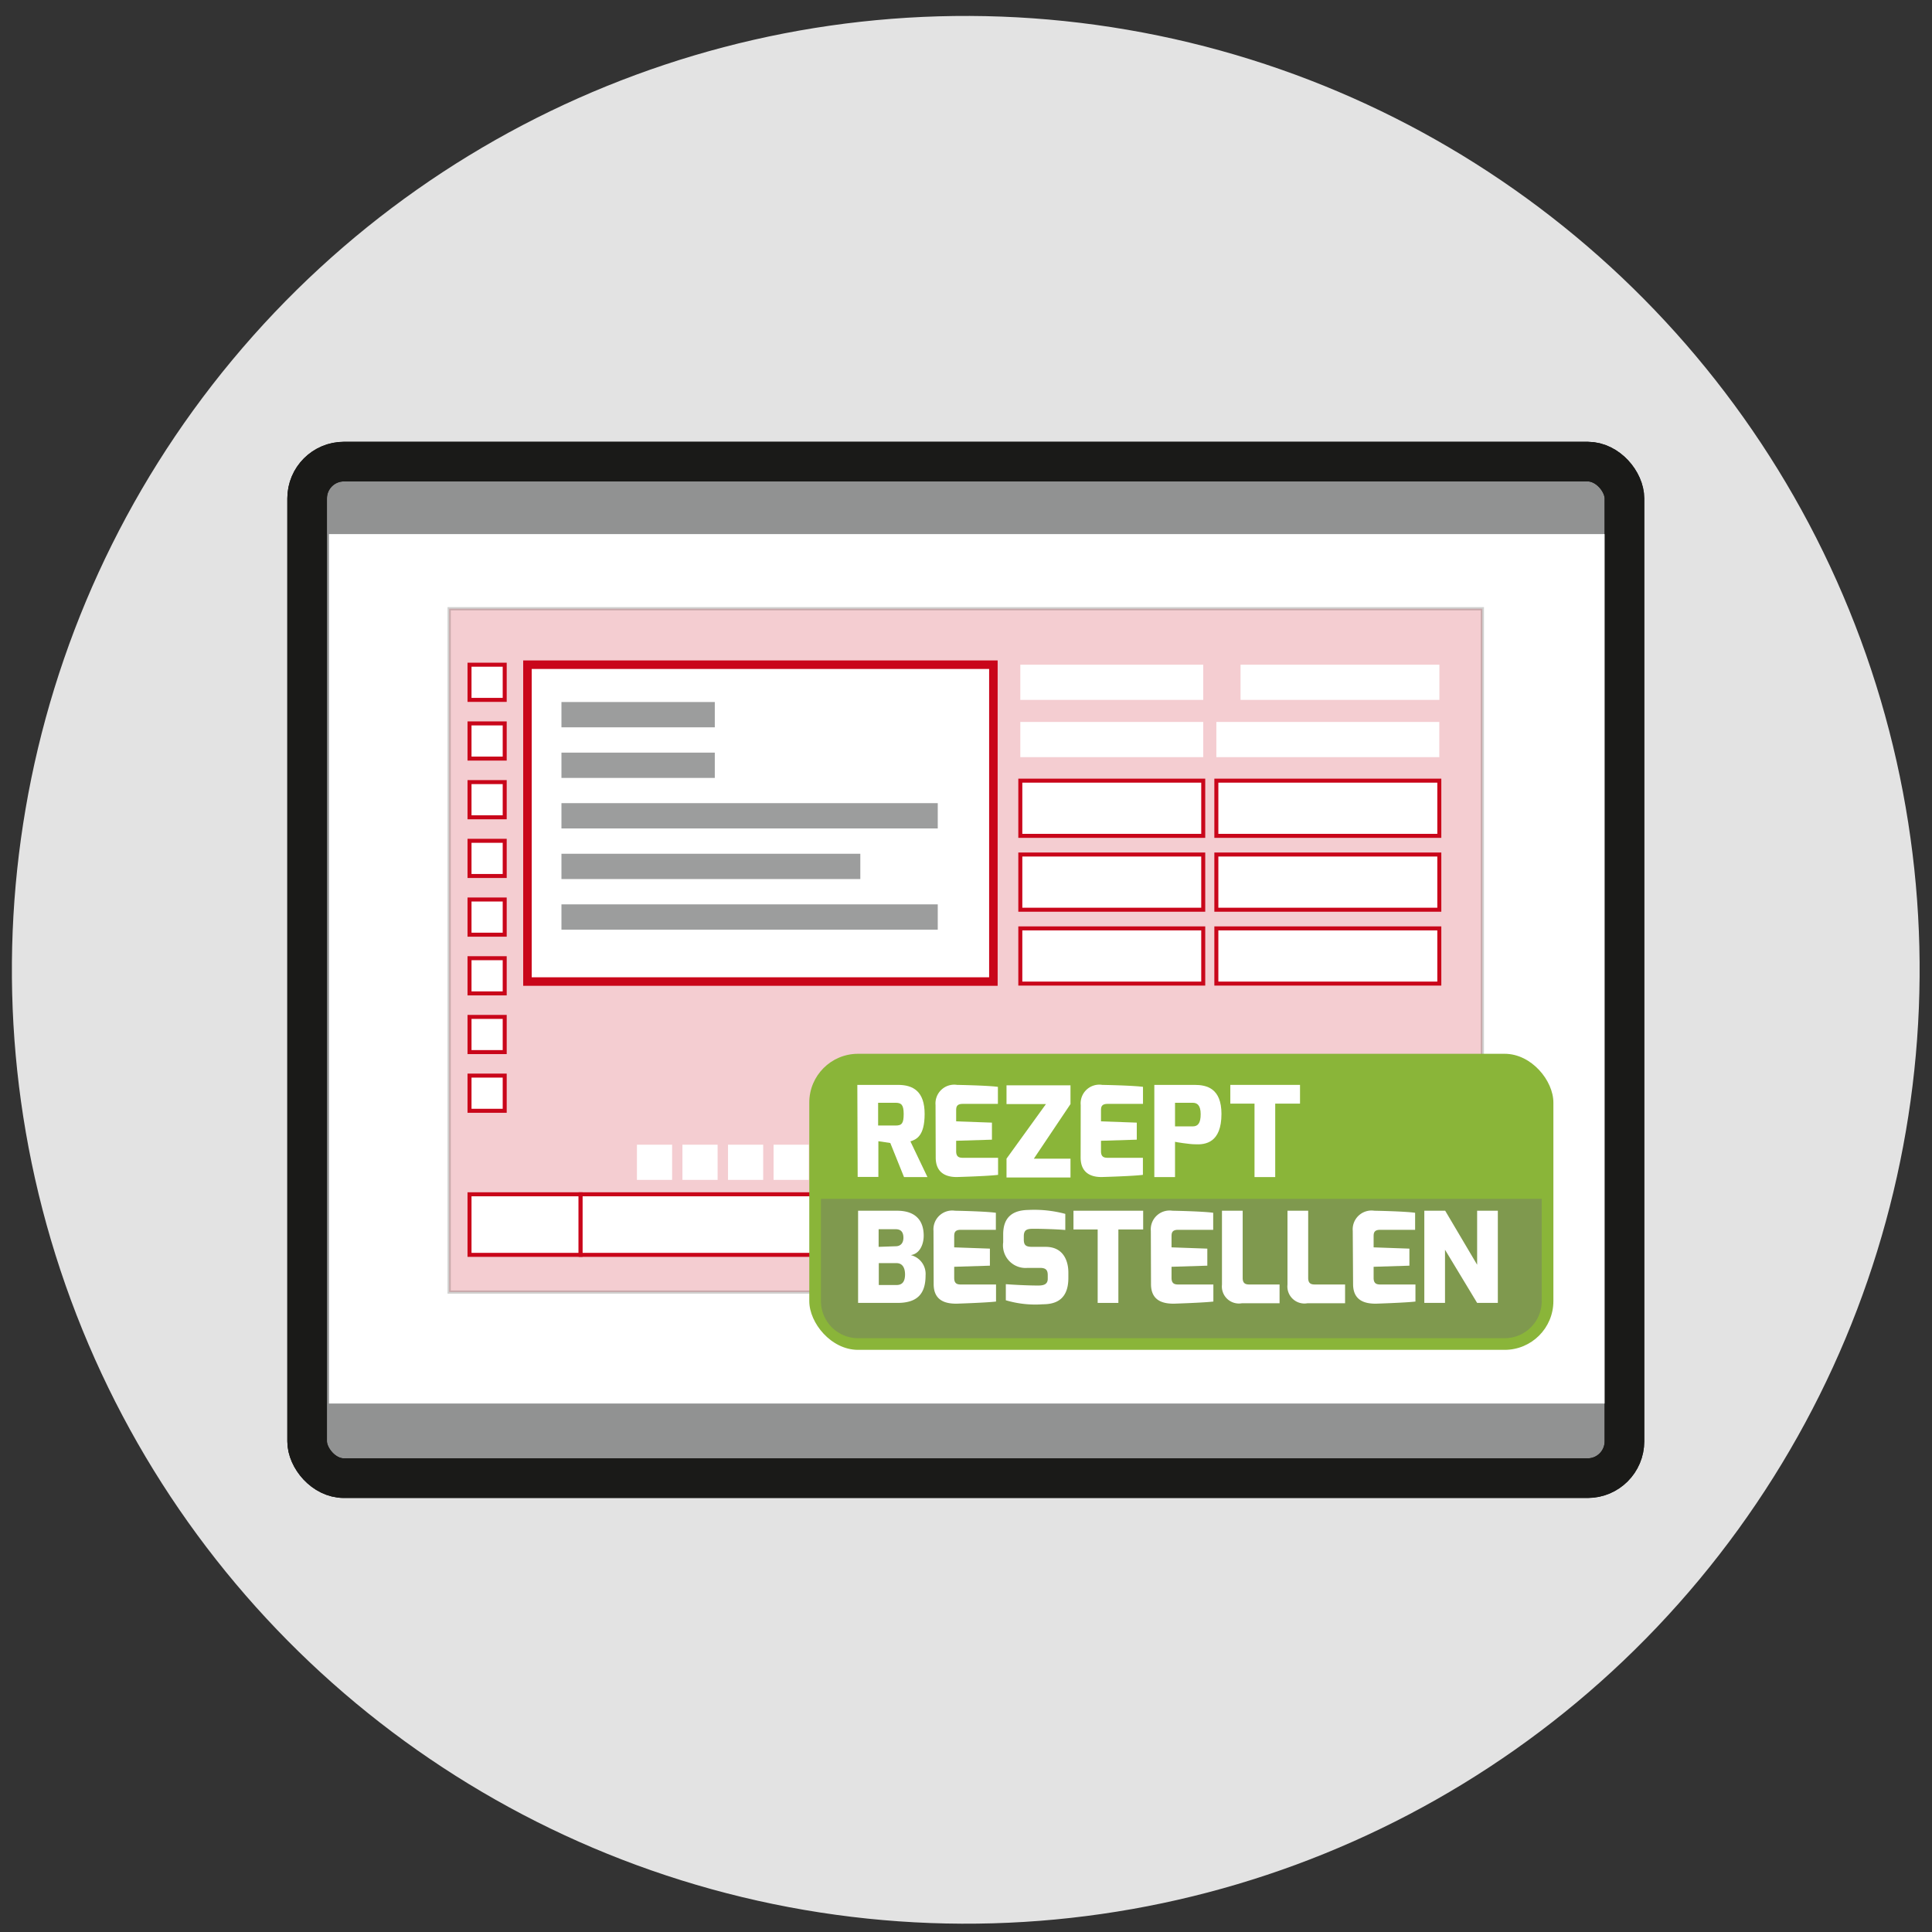 <svg xmlns="http://www.w3.org/2000/svg" viewBox="0 0 226.77 226.77"><rect x="0" y="0" width="226.77" height="226.77" fill="#333333" stroke="none"/><defs><style>.cls-1{isolation:isolate;}.cls-2{fill:#e3e3e3;}.cls-3{fill:#919292;}.cls-3,.cls-5,.cls-6{stroke:#1a1a18;}.cls-3,.cls-5,.cls-6,.cls-7,.cls-8{stroke-miterlimit:10;}.cls-3,.cls-5{stroke-width:4.65px;}.cls-4,.cls-7,.cls-8{fill:#fff;}.cls-5{fill:none;}.cls-6{fill:#c9061a;stroke-width:0.38px;opacity:0.2;}.cls-7,.cls-8{stroke:#c9061a;}.cls-8{stroke-width:0.47px;}.cls-9{fill:#9c9d9d;}.cls-10{fill:#1a1a18;}.cls-11{fill:#8ab539;}.cls-12{fill:#6f6f6e;opacity:0.4;mix-blend-mode:multiply;}</style></defs><title>illustration_rezept_online_bestellen_zeichenfläche</title><g class="cls-1"><g id="Ebene_1" data-name="Ebene 1"><circle class="cls-2" cx="113.36" cy="113.84" r="111.96" transform="translate(-18.02 206.3) rotate(-80.26)"/><rect class="cls-3" x="36.05" y="54.18" width="154.62" height="119.32" rx="4.32"/><rect class="cls-4" x="38.61" y="62.69" width="149.87" height="102.05"/><rect class="cls-5" x="36.05" y="54.18" width="154.62" height="119.32" rx="4.32"/><rect class="cls-6" x="52.72" y="71.45" width="121.27" height="80.21"/><rect class="cls-7" x="61.91" y="78.02" width="54.69" height="37.19"/><rect class="cls-8" x="55.11" y="78.02" width="4.13" height="4.13"/><rect class="cls-4" x="119.76" y="78.02" width="21.47" height="4.13"/><rect class="cls-4" x="145.61" y="78.02" width="23.34" height="4.13"/><rect class="cls-4" x="119.76" y="84.74" width="21.47" height="4.13"/><rect class="cls-4" x="142.77" y="84.74" width="26.17" height="4.13"/><rect class="cls-8" x="119.76" y="91.63" width="21.47" height="6.48"/><rect class="cls-8" x="142.77" y="91.63" width="26.17" height="6.48"/><rect class="cls-8" x="119.76" y="100.3" width="21.47" height="6.48"/><rect class="cls-8" x="142.77" y="100.3" width="26.17" height="6.48"/><rect class="cls-8" x="119.76" y="108.97" width="21.47" height="6.48"/><rect class="cls-8" x="142.77" y="108.97" width="26.17" height="6.48"/><rect class="cls-8" x="55.11" y="84.91" width="4.13" height="4.13"/><rect class="cls-8" x="55.11" y="91.8" width="4.13" height="4.13"/><rect class="cls-8" x="55.11" y="98.69" width="4.13" height="4.13"/><rect class="cls-8" x="55.11" y="105.58" width="4.13" height="4.13"/><rect class="cls-8" x="55.11" y="112.47" width="4.13" height="4.13"/><rect class="cls-8" x="55.11" y="119.36" width="4.13" height="4.13"/><rect class="cls-8" x="55.11" y="126.25" width="4.13" height="4.13"/><rect class="cls-4" x="74.76" y="134.36" width="4.13" height="4.13"/><rect class="cls-4" x="80.1" y="134.36" width="4.13" height="4.13"/><rect class="cls-4" x="85.45" y="134.36" width="4.13" height="4.13"/><rect class="cls-4" x="90.8" y="134.36" width="4.13" height="4.13"/><rect class="cls-4" x="96.15" y="134.36" width="4.13" height="4.13"/><rect class="cls-8" x="55.11" y="140.18" width="13.04" height="7.11"/><rect class="cls-8" x="68.15" y="140.18" width="36.86" height="7.11"/><rect class="cls-8" x="108.02" y="134.35" width="60.93" height="12.94"/><rect class="cls-9" x="65.9" y="82.4" width="18" height="2.97"/><rect class="cls-9" x="65.9" y="88.34" width="18" height="2.97"/><rect class="cls-9" x="65.9" y="94.27" width="44.17" height="2.97"/><rect class="cls-9" x="65.9" y="100.21" width="35.08" height="2.97"/><rect class="cls-9" x="65.9" y="106.15" width="44.17" height="2.97"/><rect class="cls-10" x="117.12" y="141.04" width="44.17" height="2.97"/><rect class="cls-11" x="94.99" y="123.69" width="87.34" height="34.75" rx="5.72"/><path class="cls-12" d="M96.36,152.72a4.36,4.36,0,0,0,4.35,4.35h75.9a4.35,4.35,0,0,0,4.35-4.35v-12H96.36Z"/><path class="cls-4" d="M100.63,127.34h4.78c1.79,0,3.12.78,3.12,3.41s-1,3-1.67,3.22l2,4.19h-2.75l-1.61-4-1.4-.21v4.19h-2.43Zm4.5,4.77c.74,0,.94-.28.94-1.36s-.29-1.31-.94-1.31h-2.06v2.67Z"/><path class="cls-4" d="M109.81,129.7a2.2,2.2,0,0,1,2.53-2.36s3.51.06,4.79.23v2H113c-.77,0-.77.43-.77.83v1.22l4.2.15v2l-4.2.13v1.23c0,.78.49.77.92.77h4v2c-1.14.15-4.64.25-4.64.25-1,.05-2.68-.16-2.68-2.29Z"/><path class="cls-4" d="M118.14,136l4.63-6.41h-4.63v-2.2h7.51v2.2l-4.3,6.41h4.3v2.21h-7.51Z"/><path class="cls-4" d="M126.85,129.7a2.19,2.19,0,0,1,2.53-2.36s3.5.06,4.78.23v2H130c-.77,0-.77.43-.77.83v1.22l4.2.15v2l-4.2.13v1.23c0,.78.49.77.92.77h4v2c-1.13.15-4.64.25-4.64.25-1,.05-2.67-.16-2.67-2.29Z"/><path class="cls-4" d="M135.49,127.34h4.73c1.42,0,3.15.4,3.15,3.41,0,3.37-1.86,3.64-3.15,3.56-.59,0-2.23-.26-2.3-.29v4.14h-2.43Zm4.51,4.87c.61,0,.93-.38.93-1.43s-.41-1.34-.93-1.34h-2.08v2.77Z"/><path class="cls-4" d="M144.41,127.34h8.18v2.2h-2.91v8.62h-2.43v-8.62h-2.84Z"/><path class="cls-4" d="M100.72,142.11h4.57c2.26,0,3.13,1.24,3.13,2.93,0,1-.45,2.13-1.52,2.28a2.27,2.27,0,0,1,1.74,2.38c0,2.2-1,3.23-3.31,3.23h-4.61Zm4.41,4.17c.6,0,.91-.4.91-1,0-.84-.48-1-.91-1h-2v2.07Zm.1,4.55c.61,0,1-.32,1-1.25,0-.68-.25-1.32-1-1.32h-2.08v2.57Z"/><path class="cls-4" d="M109.57,144.48a2.21,2.21,0,0,1,2.53-2.37s3.5.06,4.79.24v2h-4.12c-.77,0-.77.43-.77.83v1.23l4.19.15v2l-4.19.13V150c0,.78.48.77.91.77h4v2c-1.14.14-4.64.25-4.64.25-1,0-2.68-.17-2.68-2.29Z"/><path class="cls-4" d="M117.75,144.88c0-2.15,1.27-2.83,2.93-2.86a14.06,14.06,0,0,1,4.36.46v1.89c-1-.09-2.86-.14-3.6-.14s-1.27,0-1.27.87v.37c0,.68.22.88,1,.88h1.56c2.19,0,2.67,1.81,2.67,3V150c0,2.59-1.54,3.09-3,3.09a12.13,12.13,0,0,1-4.34-.47v-1.89c.59.05,2.41.16,3.8.16.62,0,1.12-.13,1.12-.79v-.42c0-.54-.16-.86-.89-.86H120.6a2.65,2.65,0,0,1-2.85-3Z"/><path class="cls-4" d="M126,142.11h8.18v2.2h-2.91v8.62h-2.43v-8.62H126Z"/><path class="cls-4" d="M135.08,144.48a2.21,2.21,0,0,1,2.53-2.37s3.51.06,4.79.24v2h-4.12c-.77,0-.77.43-.77.83v1.23l4.2.15v2l-4.2.13V150c0,.78.49.77.91.77h4v2c-1.14.14-4.64.25-4.64.25-1,0-2.68-.17-2.68-2.29Z"/><path class="cls-4" d="M143.43,142.11h2.43V150c0,.78.49.77.92.77h3.41v2.2h-4.42a2,2,0,0,1-2.34-2.19Z"/><path class="cls-4" d="M151.12,142.11h2.43V150c0,.78.49.77.91.77h3.42v2.2h-4.42a2,2,0,0,1-2.34-2.19Z"/><path class="cls-4" d="M158.78,144.48a2.21,2.21,0,0,1,2.53-2.37s3.5.06,4.79.24v2H162c-.77,0-.77.43-.77.83v1.23l4.2.15v2l-4.2.13V150c0,.78.49.77.91.77h4v2c-1.14.14-4.64.25-4.64.25-1,0-2.68-.17-2.68-2.29Z"/><path class="cls-4" d="M167.18,142.11h2.45l3.75,6.34v-6.34h2.43v10.82h-2.43l-3.77-6.24v6.24h-2.43Z"/></g></g></svg>